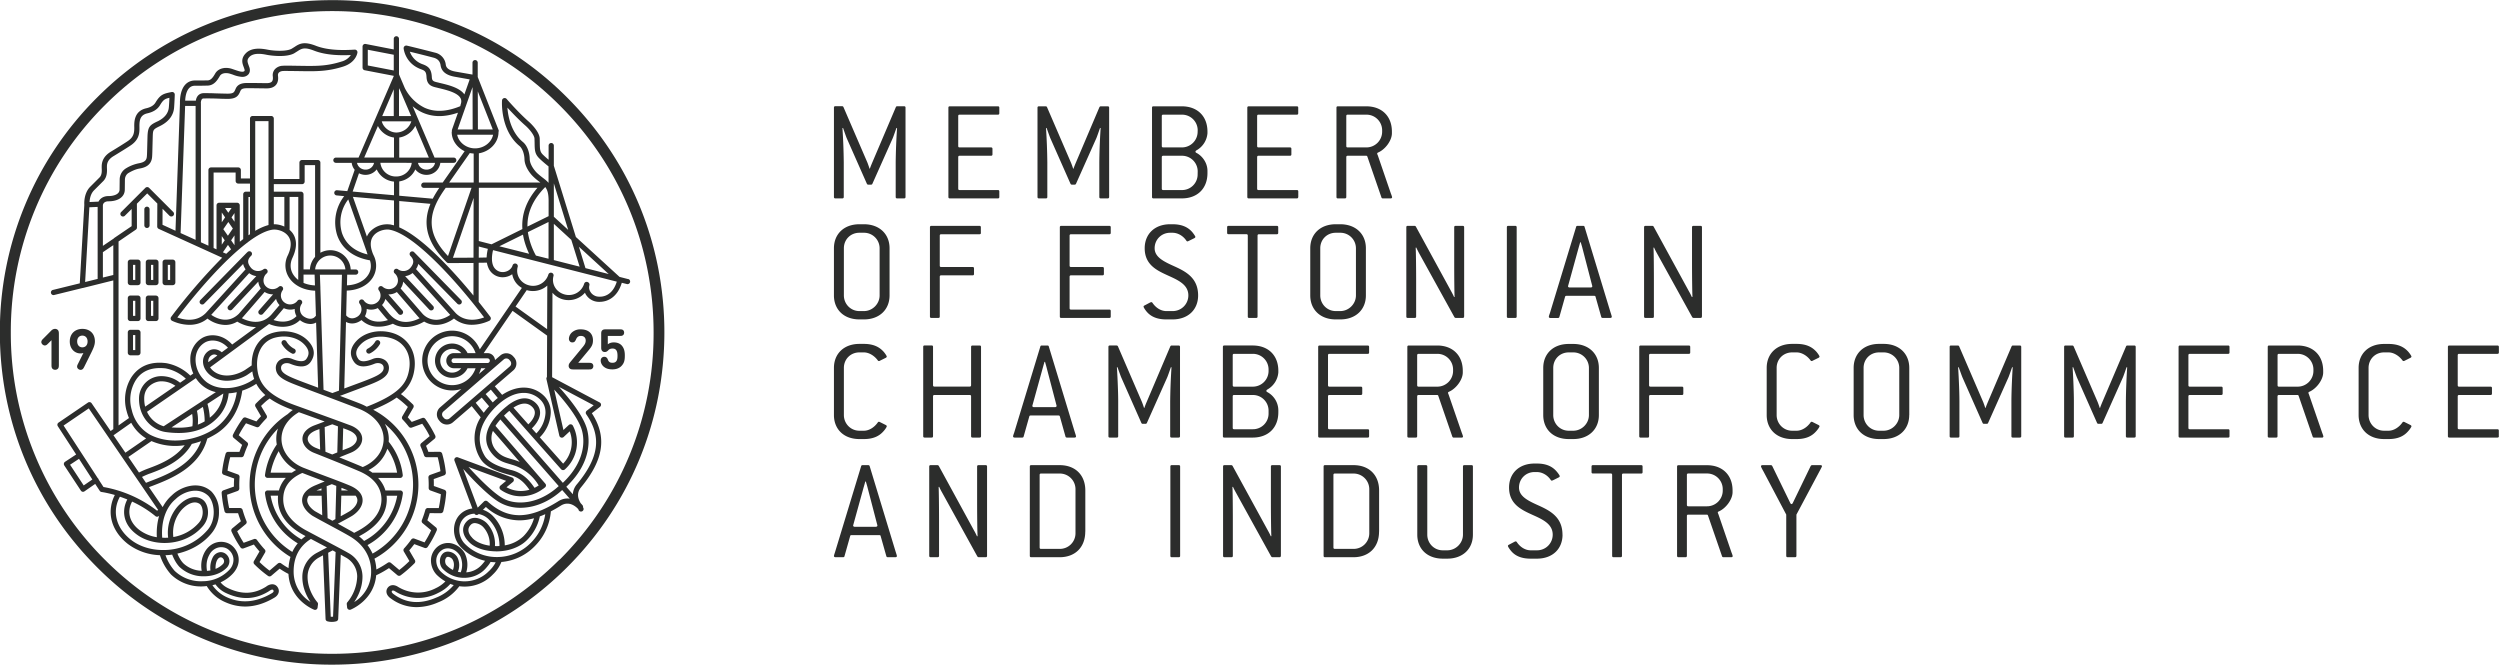 <svg xmlns="http://www.w3.org/2000/svg" height="148.77" width="559.56"><defs><clipPath id="a"><path d="M0 170.08h510.24V0H0z"></path></clipPath></defs><g clip-path="url(#a)" transform="matrix(1.333 0 0 -1.333 -49.7 187.77)" fill="#2c2d2c"><path d="M187.88 47.5c0 .1-.1.39-.22.76l-4.35 14.33c-.03.12-.13.17-.25.17h-.93c-.13 0-.22-.05-.25-.17l-4.4-14.48c-.07-.22-.17-.5-.17-.61s.1-.2.27-.2h1.26c.12 0 .22.05.24.17l.96 3.4c.03.12.12.14.25.14h4.62c.12 0 .22-.02.24-.15l.96-3.39c.03-.12.13-.17.25-.17h1.25c.17 0 .27.07.27.2m-3.27 5.13c0-.12-.1-.22-.27-.22h-3.54c-.17 0-.27.1-.27.22l1.77 6.42c.05.14.22.76.27.96h.1c.05-.2.25-.84.27-.96zm18.41-5.09v14.97c0 .17-.07.25-.24.25h-1.18c-.17 0-.25-.07-.25-.25v-5.97c0-1.94.03-5.11.08-5.7l-.1-.03c-.08.2-.37.77-.45.89l-5.97 10.94a.26.26 0 0 1-.22.12h-1.13c-.17 0-.25-.07-.25-.24V47.55c0-.17.08-.25.25-.25h1.15c.18 0 .25.08.25.25v5.85c0 1.94-.03 5.11-.07 5.7l.1.02c.07-.2.34-.71.44-.88l5.97-10.82a.3.3 0 0 1 .22-.12h1.16c.17 0 .24.07.24.25m16.5 4.05v6.9c0 2.61-1.7 4.26-4.3 4.26h-4.77c-.18 0-.25-.07-.25-.25V47.54c0-.17.07-.24.25-.24h4.76c2.6 0 4.3 1.67 4.3 4.3m-1.64-.27a2.62 2.62 0 0 0-2.66-2.63h-3.12c-.17 0-.24.07-.24.25V61.1c0 .18.07.25.24.25h3.12a2.63 2.63 0 0 0 2.66-2.6zm17.57-3.78v14.97c0 .17-.07.24-.24.24h-1.16c-.17 0-.24-.07-.24-.24V47.55c0-.17.07-.25.24-.25h1.16c.17 0 .24.07.24.25m16.92 0v14.97c0 .17-.08.24-.25.24h-1.18c-.17 0-.25-.07-.25-.24v-5.98c0-1.94.03-5.1.08-5.7l-.1-.02c-.07.2-.37.76-.44.88l-5.98 10.94a.26.26 0 0 1-.22.12h-1.13c-.17 0-.24-.07-.24-.24V47.55c0-.17.07-.25.24-.25h1.16c.17 0 .24.08.24.25v5.85c0 1.94-.02 5.11-.07 5.7l.1.02c.07-.2.34-.7.44-.88l5.97-10.82a.3.3 0 0 1 .22-.12h1.16c.17 0 .24.08.24.25m16.5 4.05v6.91c0 2.6-1.7 4.25-4.3 4.25h-4.77c-.18 0-.25-.07-.25-.24V47.55c0-.17.07-.25.25-.25h4.76c2.6 0 4.3 1.67 4.3 4.3m-1.64-.27a2.62 2.62 0 0 0-2.66-2.63h-3.12c-.17 0-.24.08-.24.25V61.1c0 .18.07.25.24.25h3.13a2.63 2.63 0 0 0 2.65-2.6zm17.4-.24v11.43c0 .17-.07.24-.24.24h-1.18c-.18 0-.25-.07-.25-.24V51.09c0-1.43-1.2-2.63-2.63-2.63h-.76c-1.48 0-2.6 1.2-2.6 2.63v11.43c0 .17-.08.24-.25.24h-1.18c-.17 0-.25-.07-.25-.24V51.09c0-2.39 1.67-4.03 4.28-4.03h.76c2.6 0 4.3 1.64 4.3 4.03m15.04 0c0 2.87-1.99 3.96-3.8 4.8-1.85.83-3.5 1.56-3.5 3.11 0 1.48 1.16 2.6 2.6 2.6h.4c.84 0 1.75-.46 2.34-1.34.05-.08.1-.1.17-.1s.22.07.32.12l.84.42c.1.05.17.12.17.22s-.27.49-.54.8c-.67.77-1.65 1.31-3.3 1.31h-.39c-2.6 0-4.28-1.64-4.28-4.03 0-2.82 2.12-3.76 4.01-4.62 1.75-.78 3.32-1.55 3.32-3.3a2.62 2.62 0 0 0-2.65-2.62h-1.06c-.84 0-1.72.49-2.31 1.37-.05.08-.12.13-.2.13s-.15-.05-.22-.08l-.93-.49c-.1-.05-.15-.12-.15-.2 0-.12.27-.53.5-.8.65-.8 1.66-1.33 3.3-1.33h1.07c2.63 0 4.3 1.64 4.3 4.03m13.44 10.52v.9c0 .18-.07.25-.24.25h-8.09c-.17 0-.24-.07-.24-.24v-.91c0-.17.07-.25.24-.25h2.98c.17 0 .24-.07.24-.24V47.55c0-.18.07-.25.25-.25h1.15c.17 0 .25.07.25.25V61.1c0 .18.07.25.24.25h2.98c.17 0 .24.07.24.25m15.13-14.11c0 .07-.1.37-.2.61l-2.2 6.42c-.05.12-.1.22-.1.3 0 .07.05.12.15.16 1.18.5 2.33 2 2.33 3.25v.27c0 2.6-1.7 4.25-4.3 4.25h-4.77c-.17 0-.25-.07-.25-.24V47.55c0-.17.08-.25.25-.25h1.15c.18 0 .25.08.25.25v6.66c0 .17.07.24.25.24h3.1c.09 0 .16-.05.19-.14l2.36-6.84c.02-.1.12-.17.22-.17h1.33c.17 0 .24.08.24.2m-1.67 11.01a2.64 2.64 0 0 0-2.65-2.66h-3.12c-.18 0-.25.08-.25.25v5.01c0 .18.07.25.25.25h3.12a2.63 2.63 0 0 0 2.65-2.6zm16.67 4.05c0 .13-.1.2-.27.2h-1.4c-.1 0-.18-.07-.23-.14l-3-6.2c-.05-.12-.14-.2-.22-.2s-.17.08-.22.2l-3.02 6.2c-.05.07-.12.14-.22.14h-1.4c-.17 0-.27-.07-.27-.2 0-.1.22-.51.44-.9l3.8-7.2v-6.91c0-.18.08-.25.26-.25h1.2c.17 0 .25.07.25.25v6.9l3.78 7.1c.32.6.5.92.5 1.01m-157.02 6.72c0 .1-.07.17-.17.22l-.94.47a.4.4 0 0 1-.22.07c-.07 0-.12-.02-.17-.1-.59-.86-1.5-1.4-2.33-1.4h-.76c-1.48 0-2.61 1.2-2.61 2.63v7.92c0 1.47 1.13 2.6 2.6 2.6h.77c.8 0 1.72-.51 2.33-1.35.05-.07.1-.1.18-.1a.4.4 0 0 1 .22.08l.93.46c.1.05.17.13.17.22 0 .1-.3.55-.54.82-.69.76-1.67 1.3-3.3 1.3h-.75c-2.61 0-4.28-1.65-4.28-4.03v-7.92c0-2.38 1.67-4.03 4.28-4.03h.76c1.62 0 2.6.54 3.27 1.3.3.32.56.74.56.84m15.83-1.65V82.6c0 .17-.07.25-.24.25h-1.18c-.18 0-.25-.08-.25-.25V76.2c0-.17-.07-.25-.25-.25h-5.9c-.17 0-.24.08-.24.25v6.41c0 .18-.08.25-.25.25h-1.15c-.17 0-.25-.07-.25-.25V67.63c0-.17.08-.24.25-.24h1.15c.18 0 .25.07.25.24v6.66c0 .18.08.25.25.25h5.9c.17 0 .24-.07.24-.24v-6.66c0-.18.08-.25.25-.25h1.18c.17 0 .24.07.24.24m15.95-.05c0 .1-.1.4-.22.77l-4.35 14.33c-.02.12-.12.17-.24.17h-.94c-.12 0-.22-.05-.24-.17l-4.4-14.48c-.08-.22-.18-.49-.18-.61s.1-.2.27-.2h1.26c.12 0 .22.05.24.17l.96 3.4c.03.11.13.14.25.14h4.62c.12 0 .22-.03.25-.15l.95-3.39c.03-.12.13-.17.25-.17h1.25c.18 0 .27.07.27.2m-3.26 5.13c0-.12-.1-.22-.27-.22h-3.54c-.18 0-.27.1-.27.22l1.77 6.42.27.96h.1c.04-.2.24-.84.26-.96zm20.72-5.09V82.6c0 .17-.08.25-.25.25h-1.15c-.1 0-.18-.05-.23-.15l-3.98-9.36a10.8 10.8 0 0 1-.37-.96h-.07c-.05.2-.27.81-.34.98L225 82.7c-.05.1-.13.15-.23.15h-1.13c-.17 0-.24-.07-.24-.25V67.63c0-.17.07-.24.24-.24h1.16c.17 0 .24.07.24.25v5.85c0 1.94-.17 5.1-.22 5.7l.1.02c.07-.2.54-1.52.64-1.74l3.37-7.62c.05-.1.12-.15.22-.15h.49c.1 0 .17.05.22.15l3.4 7.62c.1.2.56 1.55.63 1.74l.1-.02a103 103 0 0 1-.22-5.7v-5.85c0-.18.07-.25.24-.25h1.16c.17 0 .25.07.25.25m16.51 4v.37a3.5 3.5 0 0 1-1.86 3.02c-.1.05-.15.13-.15.2 0 .1.07.17.2.25a3.62 3.62 0 0 1 1.81 2.85v.27c0 2.6-1.7 4.25-4.3 4.25h-4.77c-.17 0-.24-.07-.24-.25V67.63c0-.17.07-.24.24-.24h4.77c2.6 0 4.3 1.65 4.3 4.25m-1.64 6.96a2.64 2.64 0 0 0-2.66-2.66h-3.12c-.17 0-.24.08-.24.25v5.01c0 .17.07.25.24.25h3.12a2.63 2.63 0 0 0 2.66-2.6zm0-7.18a2.62 2.62 0 0 0-2.66-2.63h-3.12c-.17 0-.24.07-.24.25v5.26c0 .17.07.24.24.24h3.12a2.63 2.63 0 0 0 2.66-2.6zm16.88-3.78v.9c0 .18-.07.25-.24.25h-6.42c-.17 0-.24.07-.24.25v5.26c0 .17.07.24.24.24h5.26c.17 0 .25.08.25.25v.9c0 .18-.08.25-.25.25h-5.26c-.17 0-.24.08-.24.25v5.01c0 .17.07.25.24.25h6.42c.17 0 .24.07.24.24v.91c0 .17-.07.25-.24.25h-8.07c-.17 0-.24-.08-.24-.25V67.63c0-.17.07-.24.24-.24h8.07c.17 0 .24.07.24.24m15.76-.05c0 .08-.1.37-.2.62l-2.21 6.41c-.05.13-.1.22-.1.3 0 .07.05.12.15.17 1.18.5 2.33 2 2.33 3.24v.27c0 2.61-1.7 4.26-4.3 4.26h-4.77c-.17 0-.24-.08-.24-.25V67.63c0-.17.07-.24.24-.24H275c.17 0 .24.07.24.24v6.66c0 .17.08.25.25.25h3.1c.1 0 .17-.05.2-.15l2.35-6.83c.03-.1.13-.18.22-.18h1.33c.17 0 .25.08.25.2m-1.67 11.01a2.64 2.64 0 0 0-2.66-2.65h-3.12c-.17 0-.25.07-.25.25v5.01c0 .17.08.25.25.25h3.12a2.63 2.63 0 0 0 2.66-2.6zm24.48-7.42v7.91c0 2.39-1.7 4.03-4.3 4.03h-.76c-2.6 0-4.28-1.64-4.28-4.03v-7.9c0-2.4 1.67-4.04 4.28-4.04h.76c2.6 0 4.3 1.65 4.3 4.03m-1.67 0c0-1.43-1.2-2.63-2.63-2.63h-.76c-1.48 0-2.6 1.2-2.6 2.63v7.91c0 1.48 1.12 2.61 2.6 2.61h.76a2.61 2.61 0 0 0 2.63-2.6zm17.01 10.52v.91c0 .17-.08.25-.25.25h-8.06c-.17 0-.25-.08-.25-.25V67.63c0-.17.08-.25.25-.25h1.16c.17 0 .24.08.24.25v6.66c0 .17.07.25.25.25h5.26c.17 0 .24.07.24.24v.91c0 .17-.07.25-.24.25h-5.26c-.17 0-.25.07-.25.25v5.01c0 .17.08.25.25.25h6.41c.18 0 .25.07.25.24m21.71-12.41c0 .1-.07.17-.17.22l-.94.47a.4.4 0 0 1-.22.07c-.07 0-.12-.02-.17-.1-.59-.86-1.5-1.4-2.33-1.4h-.77c-1.47 0-2.6 1.2-2.6 2.63v7.92c0 1.47 1.13 2.6 2.6 2.6h.77c.8 0 1.72-.51 2.33-1.35.05-.07.1-.1.17-.1a.4.4 0 0 1 .22.08l.94.46c.1.05.17.13.17.22 0 .1-.3.55-.54.82-.69.76-1.67 1.3-3.3 1.3h-.76c-2.6 0-4.27-1.65-4.27-4.03v-7.92c0-2.38 1.67-4.03 4.27-4.03h.76c1.63 0 2.61.54 3.27 1.3.3.32.57.74.57.84m15.07 1.9v7.9c0 2.4-1.7 4.04-4.3 4.04h-.77c-2.6 0-4.27-1.65-4.27-4.03v-7.92c0-2.38 1.67-4.03 4.27-4.03h.76c2.6 0 4.3 1.65 4.3 4.03m-1.67 0c0-1.42-1.2-2.63-2.63-2.63h-.76c-1.47 0-2.6 1.2-2.6 2.63v7.92c0 1.47 1.12 2.6 2.6 2.6h.76a2.61 2.61 0 0 0 2.63-2.6zm20.48-3.54V82.6c0 .17-.08.25-.25.25h-1.15c-.1 0-.17-.05-.22-.15l-3.99-9.36c-.07-.17-.32-.76-.37-.96h-.07c-.05.2-.27.81-.34.98l-4.03 9.34c-.05.1-.13.15-.22.15h-1.13c-.18 0-.25-.07-.25-.25V67.63c0-.17.07-.24.24-.24h1.16c.17 0 .24.07.24.24v5.85c0 1.95-.17 5.12-.22 5.7l.1.03c.07-.2.54-1.52.64-1.74l3.37-7.62c.05-.1.12-.15.22-.15h.5c.09 0 .16.05.21.15l3.4 7.62c.1.2.56 1.55.63 1.74l.1-.02c-.05-.6-.22-3.76-.22-5.7v-5.86c0-.17.07-.24.24-.24h1.16c.17 0 .25.07.25.24m19.22 0V82.6c0 .17-.08.25-.25.25h-1.15c-.1 0-.18-.05-.22-.15l-3.99-9.36c-.07-.17-.32-.76-.37-.96h-.07c-.05.2-.27.81-.34.98l-4.03 9.34c-.05.1-.13.15-.23.15h-1.13c-.17 0-.24-.07-.24-.25V67.63c0-.17.07-.24.24-.24h1.16c.17 0 .24.07.24.25v5.85c0 1.94-.17 5.1-.22 5.7l.1.02c.08-.2.54-1.52.64-1.74l3.37-7.62c.05-.1.12-.15.22-.15h.5c.1 0 .16.05.21.15l3.4 7.62c.1.2.56 1.55.63 1.74l.1-.02a103 103 0 0 1-.22-5.7v-5.85c0-.18.07-.25.25-.25h1.15c.17 0 .25.07.25.25m15.75 0v.9c0 .18-.07.25-.24.25h-6.42c-.17 0-.24.07-.24.25v5.26c0 .17.07.24.24.24h5.26c.17 0 .25.08.25.25v.9c0 .18-.08.25-.25.25h-5.26c-.17 0-.24.08-.24.25v5.01c0 .17.07.25.24.25h6.42c.17 0 .24.07.24.24v.91c0 .17-.07.25-.24.25h-8.07c-.17 0-.24-.08-.24-.25V67.63c0-.17.07-.24.24-.24h8.07c.17 0 .24.07.24.24m15.76-.05c0 .08-.1.37-.2.62l-2.21 6.41c-.05.13-.1.22-.1.3 0 .07.05.12.15.17 1.18.5 2.33 2 2.33 3.24v.27c0 2.61-1.7 4.26-4.3 4.26h-4.77c-.17 0-.24-.08-.24-.25V67.63c0-.17.07-.24.24-.24h1.16c.17 0 .24.07.24.24v6.66c0 .17.08.25.25.25h3.1c.1 0 .17-.05.2-.15l2.35-6.83c.03-.1.13-.18.22-.18h1.33c.17 0 .25.08.25.2m-1.67 11.01a2.64 2.64 0 0 0-2.66-2.65h-3.12c-.17 0-.24.07-.24.25v5.01c0 .17.07.25.24.25h3.12a2.63 2.63 0 0 0 2.66-2.6zm16.46-9.31c0 .1-.08.17-.17.22l-.94.47a.4.4 0 0 1-.22.07c-.07 0-.12-.03-.17-.1-.6-.86-1.5-1.4-2.34-1.4h-.76c-1.47 0-2.6 1.2-2.6 2.63v7.91c0 1.48 1.13 2.61 2.6 2.61h.76c.81 0 1.72-.52 2.34-1.35.05-.07.1-.1.17-.1a.4.4 0 0 1 .22.07l.94.47c.1.05.17.12.17.22s-.3.54-.54.81c-.69.77-1.67 1.3-3.3 1.3h-.76c-2.6 0-4.27-1.64-4.27-4.02v-7.92c0-2.38 1.67-4.03 4.27-4.03h.76c1.63 0 2.61.54 3.27 1.3.3.32.57.74.57.84m14.67-1.65v.91c0 .17-.07.25-.24.25h-6.42c-.17 0-.24.07-.24.24v5.26c0 .17.07.25.24.25h5.26c.17 0 .25.07.25.24v.91c0 .17-.07.25-.25.25h-5.26c-.17 0-.24.07-.24.25v5.01c0 .17.07.25.24.25h6.42c.17 0 .25.07.25.24v.91c0 .17-.08.25-.25.25h-8.06c-.17 0-.25-.08-.25-.25V67.63c0-.17.08-.24.25-.24h8.06c.17 0 .25.07.25.24M186.65 91.26v7.92c0 2.38-1.7 4.03-4.3 4.03h-.76c-2.6 0-4.28-1.65-4.28-4.03v-7.92c0-2.38 1.67-4.03 4.28-4.03h.76c2.6 0 4.3 1.65 4.3 4.03m-1.67 0c0-1.43-1.2-2.63-2.63-2.63h-.76c-1.48 0-2.61 1.2-2.61 2.63v7.92c0 1.47 1.13 2.6 2.6 2.6h.77a2.61 2.61 0 0 0 2.63-2.6zm17 10.52v.91c0 .17-.07.25-.24.25h-8.06c-.17 0-.25-.08-.25-.25V87.72c0-.17.08-.24.25-.24h1.15c.18 0 .25.07.25.24v6.66c0 .18.07.25.25.25h5.26c.17 0 .24.07.24.24v.91c0 .18-.07.25-.24.25h-5.26c-.18 0-.25.07-.25.24v5.02c0 .17.08.24.25.24h6.41c.18 0 .25.08.25.25m21.8-14.06v.91c0 .17-.07.25-.24.25h-6.42c-.17 0-.25.07-.25.24v5.26c0 .18.08.25.25.25h5.26c.17 0 .25.07.25.24v.91c0 .18-.08.25-.25.25h-5.26c-.17 0-.25.07-.25.24v5.02c0 .17.08.24.25.24h6.42c.17 0 .24.08.24.25v.91c0 .17-.07.25-.25.25h-8.06c-.17 0-.24-.08-.24-.25V87.72c0-.17.07-.24.24-.24h8.07c.17 0 .24.07.24.24m14.67 3.54c0 2.88-1.99 3.96-3.8 4.8-1.85.83-3.5 1.57-3.5 3.12 0 1.47 1.16 2.6 2.6 2.6h.4c.84 0 1.75-.46 2.34-1.35.05-.07.1-.1.17-.1s.22.08.32.13l.83.41c.1.05.18.13.18.22s-.27.5-.54.82c-.67.76-1.65 1.3-3.3 1.3h-.4c-2.6 0-4.27-1.65-4.27-4.03 0-2.83 2.12-3.76 4-4.62 1.75-.79 3.33-1.55 3.33-3.3a2.62 2.62 0 0 0-2.66-2.63h-1.05c-.84 0-1.72.5-2.31 1.38-.05.07-.13.12-.2.12-.08 0-.15-.05-.22-.07l-.94-.5c-.1-.04-.14-.11-.14-.19 0-.12.27-.54.49-.8.66-.8 1.67-1.34 3.32-1.34h1.05c2.63 0 4.3 1.65 4.3 4.03m13.45 10.52v.91c0 .18-.08.25-.25.25h-8.08c-.18 0-.25-.07-.25-.25v-.9c0-.18.07-.25.25-.25h2.97c.17 0 .25-.07.25-.25V87.72c0-.17.07-.24.24-.24h1.16c.17 0 .24.07.24.24v13.57c0 .17.08.24.25.24h2.97c.18 0 .25.08.25.25m14.72-10.52v7.92c0 2.38-1.7 4.03-4.3 4.03h-.76c-2.6 0-4.28-1.65-4.28-4.03v-7.92c0-2.38 1.68-4.03 4.28-4.03h.76c2.6 0 4.3 1.65 4.3 4.03m-1.67 0c0-1.43-1.2-2.63-2.63-2.63h-.76c-1.47 0-2.6 1.2-2.6 2.63v7.92c0 1.47 1.13 2.6 2.6 2.6h.76a2.61 2.61 0 0 0 2.63-2.6zm18.17-3.54v14.97c0 .17-.08.25-.25.25h-1.18c-.17 0-.24-.08-.24-.25v-5.97c0-1.94.02-5.11.07-5.7l-.1-.03c-.07.2-.37.77-.44.89l-5.97 10.94a.26.26 0 0 1-.23.12h-1.13c-.17 0-.24-.07-.24-.25V87.72c0-.17.07-.24.25-.24h1.15c.17 0 .25.07.25.24v5.85c0 1.94-.03 5.12-.08 5.7l.1.03c.08-.2.35-.71.44-.89l5.97-10.81a.3.3 0 0 1 .22-.12h1.16c.17 0 .24.07.24.24m8.83 0v14.97c0 .17-.08.25-.25.25h-1.15c-.18 0-.25-.08-.25-.25V87.72c0-.17.07-.24.25-.24h1.15c.17 0 .25.07.25.24m15.97-.05c0 .1-.1.4-.22.77l-4.35 14.33c-.02.12-.12.17-.24.17h-.94c-.12 0-.22-.05-.24-.18l-4.4-14.47c-.08-.22-.18-.5-.18-.62s.1-.2.27-.2h1.26c.12 0 .22.06.24.18l.96 3.4c.03.11.13.14.25.14h4.62c.12 0 .22-.03.24-.15l.96-3.4c.03-.11.13-.16.25-.16h1.25c.17 0 .27.07.27.2m-3.27 5.13c0-.12-.1-.22-.27-.22h-3.54c-.17 0-.27.1-.27.22l1.77 6.42.27.95h.1c.05-.2.25-.83.27-.95zm18.41-5.09v14.97c0 .17-.07.25-.24.25h-1.18c-.17 0-.25-.08-.25-.25v-5.97c0-1.94.03-5.11.08-5.7l-.11-.03c-.08.2-.37.77-.45.89l-5.97 10.94a.26.26 0 0 1-.22.12h-1.13c-.17 0-.25-.07-.25-.25V87.72c0-.17.08-.24.25-.24h1.15c.18 0 .25.07.25.24v5.85c0 1.94-.02 5.12-.07 5.7l.1.03c.07-.2.34-.71.44-.89l5.97-10.81a.3.3 0 0 1 .22-.12h1.16c.17 0 .24.07.24.24m-133.72 20.09v14.97c0 .17-.07.24-.25.24h-1.15c-.1 0-.17-.04-.22-.14l-3.99-9.37c-.07-.17-.32-.76-.37-.96h-.07c-.05.2-.27.81-.34.99l-4.03 9.34c-.05.1-.13.15-.22.15h-1.14c-.17 0-.24-.08-.24-.25V107.8c0-.17.07-.25.24-.25h1.16c.17 0 .25.08.25.25v5.85a105 105 0 0 1-.22 5.7l.1.03c.07-.2.53-1.53.63-1.75l3.37-7.62c.05-.1.12-.15.22-.15h.5c.1 0 .17.05.21.15l3.4 7.62c.1.2.56 1.55.64 1.75l.1-.03a103 103 0 0 1-.23-5.7v-5.85c0-.17.08-.25.25-.25h1.15c.17 0 .25.08.25.25m15.75 0v.9c0 .18-.07.25-.24.25h-6.42c-.17 0-.24.08-.24.25v5.26c0 .17.07.25.24.25h5.26c.17 0 .25.07.25.24v.91c0 .17-.08.25-.25.25h-5.26c-.17 0-.24.07-.24.24v5.02c0 .17.07.24.24.24h6.42c.17 0 .24.08.24.25v.91c0 .17-.07.24-.24.24h-8.07c-.17 0-.24-.07-.24-.24V107.8c0-.17.07-.25.24-.25h8.07c.17 0 .24.08.24.25m18.44 0v14.97c0 .17-.08.24-.25.24h-1.15c-.1 0-.18-.05-.23-.14l-3.98-9.37c-.07-.17-.32-.76-.37-.96h-.07c-.05.2-.27.81-.35.99l-4.03 9.34c-.05.1-.12.14-.22.14h-1.13c-.17 0-.25-.07-.25-.24V107.8c0-.17.08-.25.25-.25h1.16c.17 0 .24.08.24.25v5.85a105 105 0 0 1-.22 5.7l.1.03c.07-.2.54-1.53.64-1.75l3.37-7.62c.05-.1.12-.15.22-.15h.5c.09 0 .16.05.21.15l3.4 7.62c.1.2.56 1.55.63 1.75l.1-.03a103 103 0 0 1-.22-5.7v-5.85c0-.17.07-.25.25-.25h1.15c.17 0 .25.08.25.25m16.51 4v.37c0 1.43-.96 2.58-1.87 3.03-.1.05-.14.12-.14.2 0 .1.07.17.2.24a3.62 3.62 0 0 1 1.81 2.85v.27c0 2.6-1.7 4.25-4.3 4.25h-4.77c-.17 0-.24-.07-.24-.24V107.8c0-.17.07-.25.24-.25h4.77c2.6 0 4.3 1.65 4.3 4.25m-1.65 6.96a2.64 2.64 0 0 0-2.65-2.65h-3.12c-.17 0-.25.07-.25.24v5.02c0 .17.08.24.25.24h3.12a2.63 2.63 0 0 0 2.66-2.6zm0-7.18a2.62 2.62 0 0 0-2.65-2.63h-3.12c-.17 0-.25.08-.25.25v5.26c0 .17.08.25.25.25h3.12a2.63 2.63 0 0 0 2.66-2.61zm16.9-3.78v.9c0 .18-.08.25-.25.25h-6.42c-.17 0-.24.08-.24.25v5.26c0 .17.07.25.24.25h5.26c.17 0 .25.07.25.24v.91c0 .17-.08.25-.25.25h-5.26c-.17 0-.24.07-.24.24v5.02c0 .17.07.24.24.24h6.42c.17 0 .24.08.24.25v.9c0 .18-.07.25-.24.25h-8.06c-.17 0-.25-.07-.25-.24V107.8c0-.17.08-.25.25-.25h8.06c.17 0 .24.08.24.25m15.76-.05c0 .07-.1.37-.2.61l-2.2 6.42c-.06.12-.1.22-.1.3 0 .07.04.12.14.17 1.18.49 2.33 1.99 2.33 3.24v.27c0 2.6-1.7 4.25-4.3 4.25h-4.77c-.17 0-.24-.07-.24-.24V107.8c0-.17.07-.25.24-.25h1.16c.17 0 .25.08.25.25v6.66c0 .17.07.25.24.25h3.1c.1 0 .17-.05.2-.15l2.36-6.84c.02-.1.12-.17.22-.17h1.32c.18 0 .25.08.25.2m-1.67 11.01a2.64 2.64 0 0 0-2.66-2.65h-3.12c-.17 0-.24.07-.24.24v5.02c0 .17.07.24.24.24h3.12a2.63 2.63 0 0 0 2.66-2.6zM132.5 124.5a55.42 55.42 0 0 1-39.45 16.34c-14.9 0-28.91-5.8-39.45-16.34a55.42 55.42 0 0 1-16.34-39.45c0-14.9 5.8-28.91 16.34-39.45a55.43 55.43 0 0 1 39.45-16.34c14.9 0 28.91 5.8 39.45 16.34s16.34 24.55 16.34 39.45c0 14.9-5.8 28.91-16.34 39.45m-1.28-77.61c-10.2-10.2-23.75-15.81-38.17-15.81S65.1 36.68 54.9 46.87a53.63 53.63 0 0 0-15.8 38.17 53.63 53.63 0 0 0 15.8 38.17C65.1 133.4 78.64 139 93.06 139s27.97-5.6 38.17-15.8 15.8-23.75 15.8-38.17a53.62 53.62 0 0 0-15.8-38.17"></path><path d="M59.18 92.98h1.26c.25 0 .44.2.44.44v3.41c0 .25-.2.44-.44.44h-1.26a.44.44 0 0 1-.44-.44v-3.4c0-.25.2-.45.44-.45m.44 3.41H60v-2.53h-.38zm2.14.44v-3.4c0-.25.2-.45.44-.45h1.26c.25 0 .44.2.44.44v3.41c0 .24-.2.44-.44.44H62.2a.44.44 0 0 1-.44-.44m.88-.44h.38v-2.53h-.38zm-3.46-9.44h1.26c.25 0 .44.2.44.44v3.4c0 .25-.2.45-.44.45h-1.26a.44.44 0 0 1-.44-.44v-3.41c0-.25.2-.44.44-.44m.44 3.4H60v-2.52h-.38zm-.44-9.15h1.26c.25 0 .44.2.44.44v3.41c0 .24-.2.44-.44.44h-1.26a.44.44 0 0 1-.44-.44v-3.41c0-.24.2-.44.44-.44m.44 3.4H60v-2.52h-.38zm3.84 6.64H62.2a.44.44 0 0 1-.44-.44v-3.41c0-.25.2-.44.44-.44h1.26c.25 0 .44.2.44.44v3.4c0 .25-.2.44-.44.44m-.44-3.4h-.38v2.52h.38zm2 5.15h1.27c.24 0 .44.2.44.44v3.41c0 .25-.2.44-.44.44h-1.27a.44.44 0 0 1-.44-.44v-3.4c0-.25.2-.45.44-.45m.44 3.41h.39v-2.53h-.39zm-3.5 6.19c.25 0 .44.2.44.44v2.7a.44.44 0 1 1-.88 0v-2.7c0-.24.2-.44.44-.44"></path><path d="M142.79 93.99l-1.48.38-7.33 6.7-3.7 11.96v3.38a.44.44 0 0 1-.88 0v-2.37a17 17 0 0 0-.88.78c-.57.54-.58.86-.6 2.06l-.01.71c-.04 1.21-1.63 2.66-1.81 2.82-1.85 1.63-3.73 3.82-3.75 3.84a.44.44 0 0 1-.77-.25c-.02-.2-.3-4.98 2.93-7.65.48-.4.81-1.28.84-2.22.03-1.24.95-2.43 1.49-2.94.38-.37.73-.64 1.05-.88l.13-.1h-10.33v4.91c1.85.3 3.3 1.8 3.3 3.55v.05c.05.1.05.23 0 .34l-3.49 8.87v2.4c0 .25-.2.45-.44.45a.44.44 0 0 1-.44-.44v-2l-2.85.5c-1.51.27-1.6.92-1.64 1.2a2.32 2.32 0 0 1-1.83 1.99c-2.42.63-4.67 1.17-4.7 1.17a.44.44 0 0 1-.54-.47c.01-.1.27-2.54 2.93-3.5.63-.23.87-.4.91-1.3.07-1.4.92-1.6 1.82-1.8l.06-.02c1.4-.33 3.32-.78 3.83-1.73.17-.31.17-.68.01-1.11a.44.44 0 0 1-.02-.14l-.04-.1c-2.27-.94-4.28-1.03-5.98-.26a7.4 7.4 0 0 0-3.33 3.32l-.97 2.28v5.97a.44.44 0 0 1-.88 0v-1.78l-4.72.92a.44.44 0 0 1-.52-.44v-3.54c0-.2.15-.4.35-.43l4.89-.94v-.05l-5.91-13.68h-3.8a.44.44 0 1 1 0-.88h2.65c.05-.44.23-.84.5-1.17l-1.24-3.58-1.71.15a.44.44 0 0 1-.48-.4.44.44 0 0 1 .4-.47l1.27-.12a7.16 7.16 0 0 1-1.18-6.56c.78-2.25 2.73-3.75 5.5-4.22.28-.86.18-1.72-.3-2.45-.67-1.05-1.99-1.68-3.56-1.75l.04 1.79H97a.44.44 0 0 1 0 .88h-.83a3.43 3.43 0 0 1-5.09 2.8v15.14c0 .25-.2.44-.44.44H88a.44.44 0 0 1-.44-.44v-2.75h-4.3v10.14c0 .24-.2.44-.44.44H79.7a.44.44 0 0 1-.44-.44V110.9h-1.53v1.41c0 .25-.2.44-.44.44h-4.58a.44.44 0 0 1-.43-.44v-12.7l-1.26.57v23.34l-.01.04c0 .14.03.5.2.67.05.05.12.1.28.1a45.18 45.18 0 0 0 2.92-.05l.88-.02c1.62-.05 1.99.48 2.3 1.18.02.07.06.14.1.22.18.37.68.4 1.31.39h.73l2.27-.03c.71-.01 1.24.17 1.59.55.5.55.4 1.32.37 1.58-.02.2.02.36.12.49.15.17.4.28.72.3.32.02 1.08 0 2.24-.01l1.3-.02c2.3-.03 4.11 0 6.53.76 2.2.68 2.42 2.3 2.43 2.36a.44.44 0 0 1-.46.5c-1.38-.08-4.26-.24-6.53.65-2.05.8-2.79.31-3.57-.2l-.5-.31c-.87-.47-2.9-.37-4-.15-1.12.22-2.73.4-3.7-.62-.86-.89-.56-1.71-.33-2.31l.12-.35c.03-.1.05-.22 0-.3-.06-.07-.2-.12-.36-.12-.34 0-.71.13-1.33.34l-.38.13c-1.19.4-2.35.08-2.84-.77-.48-.85-.81-1.14-1.3-1.16h-.1l-1.98-.01c-.66 0-1.21-.23-1.64-.69-.97-1.04-.9-2.92-.9-3.15l-.75-21.39-2.18 1 .01 2.69 1.16-1.17c.18-.17.45-.17.63 0s.17.46 0 .63l-4.05 4.05a.45.45 0 0 1-.63 0l-4.09-4.09a.44.44 0 0 1 .62-.62l1.17 1.16v-2.88l-2.9-1.97a.48.48 0 0 1-.1-.1l-1.83-1.24v6.81l.01.07c0 .02.08.6.94.6 1.66 0 2.73.77 2.73 1.97l.01.82.01.84c0 .38.17.88.64 1.15.44.25 1.1.6 1.81.72.87.15 2.03.51 2.12 2.02.03.39.04.98.06 1.8l.04 1.47c.04 1.22.04 1.27 1.16 1.82l.06.03c1.83.9 2.3 2.18 2.37 3.11.08 1.1.11 2.14.11 2.15 0 .14-.05.27-.15.35a.44.44 0 0 1-.37.1c-1.4-.27-1.92-.43-2.72-1.77-.28-.47-.8-.79-1.56-.96-2.05-.47-2.02-2.32-2-3.21v-.11c0-.88-.16-1.54-1.04-2.15-.43-.3-1.82-1.17-2.85-1.79-1.06-.63-1.58-1.46-1.58-2.52v-.25c.03-.5.05-1.17-.36-1.58l-1.56-1.56c-1.08-1.08-1.02-2.77-1-3.04l-.76-13.18-4.47-1.1a.44.44 0 1 1 .21-.85l4.75 1.17h.05l5.09 1.27V68.81l-.45-.32-3.19 4.66a.44.44 0 0 1-.61.12l-4.95-3.37a.44.44 0 0 1-.12-.6l3.08-4.75-1.87-1.23a.44.44 0 0 1-.12-.61l2.78-4.22c.06-.1.16-.17.28-.2a.43.43 0 0 1 .33.07l1.8 1.25.76-1.16a.44.44 0 0 1 .31-.2c.02 0 .9-.12 2.23-.5a6.23 6.23 0 0 1-.64-1.96c-.35-2.3.68-4.58 2.82-6.26a9.46 9.46 0 0 1 5.39-1.89A9.14 9.14 0 0 1 66 44.4a7.25 7.25 0 0 1 6-1.94 6.73 6.73 0 0 1 3.19-2.74 8.13 8.13 0 0 1 3.25-.7c1.63 0 3.3.51 4.97 1.52.29.17.61.5.68.93.04.23.01.58-.3.94-.5.56-1.3.37-1.82-.05-2.04-1.28-4.08-1.36-6.4-.25-.5.24-.92.56-1.25.97.81.37 1.53.88 2.1 1.51.9 1 1 1.97.93 2.6-.1.88-.6 1.7-1.3 2.2-.65.45-1.5.6-2.3.42-.88-.2-1.62-.8-2.1-1.66a4.8 4.8 0 0 1-.5-3.13 4.74 4.74 0 0 0-3.04 1.22c-.39.38-.75.97-1.04 1.67 2.25.5 4.28 1.66 5.68 3.34a5.45 5.45 0 0 1 1.3 3.77 4.67 4.67 0 0 1-1.24 3.29c-2.14 1.97-5.23.8-6.65-.6a6.68 6.68 0 0 1-1.56-2l-2.3 3.35.17.07.43.16c2.96 1.14 7.9 3.05 9.19 7.93.65.3 1.22.62 1.68.92 2.28 1.52 3.76 4.05 4.19 7.13.92.3 1.74.72 2.36 1.15.36-.69.87-1.31 1.52-1.89-.5-.37-.8-.66-1.24-1.08l-.34-.34a.44.44 0 0 1-.08-.54l.93-1.6c-.26-.28-.52-.57-.77-.87l-1.77.65c-.19.07-.4 0-.51-.15a18.81 18.81 0 0 1-1.65-2.72.44.44 0 0 1 .11-.54l1.42-1.18c-.16-.38-.32-.78-.45-1.17h-1.9a.44.44 0 0 1-.42-.31 19 19 0 0 1-.6-3.08c-.02-.2.1-.4.29-.46l1.74-.62c-.02-.35-.04-.7-.04-1.03v-.33l-1.77-.63a.44.44 0 0 1-.29-.45c.08-1.03.24-2.05.48-3.05.05-.2.22-.34.43-.34h1.85c.14-.45.3-.9.47-1.35l-1.45-1.2a.45.45 0 0 1-.12-.53c.42-.92.93-1.81 1.5-2.66a.44.44 0 0 1 .51-.17l1.74.65c.3-.4.62-.79.95-1.16l-.94-1.62a.44.44 0 0 1 .07-.53c.7-.71 1.48-1.37 2.3-1.96a.44.44 0 0 1 .54.02l1.41 1.2c.34-.24.91-.6 1.48-.88.24-4.42 4.26-6 4.3-6.01a.43.43 0 0 1 .39.03c.11.07.19.2.2.33l.07.55a.44.44 0 0 1-.11.34c-.02.02-1.68 1.9-1.64 4.34a3.67 3.67 0 0 0 1.95 3.19l.64.35.43-10.68c0-.2.13-.35.3-.4a2.81 2.81 0 0 1 1.5 0c.19.06.31.22.32.4l.43 10.79.8-.45a3.67 3.67 0 0 0 1.96-3.19 7.07 7.07 0 0 0-1.64-4.34.44.44 0 0 1-.11-.34l.06-.55a.44.44 0 0 1 .6-.36c.03.02 3.91 1.54 4.28 5.77.86.39 1.67.89 2.15 1.2l1.41-1.19a.44.44 0 0 1 .55-.02c.82.61 1.6 1.3 2.33 2.03.13.15.16.36.06.53l-.95 1.63c.3.34.58.7.85 1.05l1.73-.64c.19-.07.4 0 .52.17.58.87 1.09 1.8 1.51 2.75.08.18.03.4-.12.52l-1.45 1.2c.15.4.28.8.4 1.2l1.85-.01c.2 0 .38.14.43.34.25 1.03.41 2.08.49 3.14 0 .2-.11.38-.3.45l-1.78.64v.23c0 .3 0 .62-.02.93l1.75.63c.19.07.3.26.29.46a18.98 18.98 0 0 1-.62 3.17.44.44 0 0 1-.42.32l-1.9-.01c-.12.34-.25.68-.39 1.01l1.43 1.19c.16.13.2.35.12.53-.48.98-1.04 1.92-1.67 2.8a.44.44 0 0 1-.51.16l-1.77-.66-.67.78.94 1.61c.1.18.07.4-.07.54-.74.72-1.35 1.25-2.02 1.74a6.32 6.32 0 0 1 2.23 3.91c.54 3.09-1.01 5.67-3.87 6.42-2.18.57-4.45.03-5.79-1.37-1.11-1.17-1.26-2.36-.46-3.53.63-.91 1.79-1.02 3.45-.34.44.18.94.15 1.25-.08.22-.17.32-.4.29-.72-.1-.85-1.31-1.36-3.65-2.25l-2.16-.8-.8-.3.29 11.18c.31-.17.66-.26 1.02-.26.48 0 .97.15 1.44.47l.14.1a4.06 4.06 0 0 1 2.9-1.11c.94 0 1.8.25 2.37.5a4.17 4.17 0 0 1 2.13-.56c1.58 0 2.9.78 3.12.92.67-.4 1.36-.56 2.01-.56 1.22 0 2.33.55 3 1.07a4.61 4.61 0 0 1 3.02-1.05c1.6 0 2.91.67 2.93.68.12.06.2.17.23.3.03.12 0 .25-.08.36-.37.49-1.05 1.38-1.95 2.5v6.57l1.38.02c.07-.43.2-.81.39-1.15a2.58 2.58 0 0 1 2.27-1.3c.58 0 1.14.19 1.59.51a3.31 3.31 0 0 1 1.62-2.3l-7.06-10.32a5.02 5.02 0 1 1-3.1-6.65l-3.58-3.1a1.55 1.55 0 0 1-.16-2.17l.14-.17a1.55 1.55 0 0 1 2.18-.16l3.16 2.72 1.51-1.88a6.48 6.48 0 0 1-.07-6.92c.9-1.52 3.04-2.25 5-2.77 1.48-.39 2.34-1.18 3.25-2.47a4.98 4.98 0 0 0-3.85.42l1.08.89c.12.1.18.26.15.41a.44.44 0 0 1-.28.34l-9.11 3.38a.44.44 0 0 1-.57-.57l3-8.02a3.46 3.46 0 0 1-2.07-.99c-1.43-1.43-1.34-4.03.2-5.57a8.32 8.32 0 0 1 4-2.22 7.24 7.24 0 0 0-.58-.7 3.83 3.83 0 0 0-2.58-1.24 4.34 4.34 0 0 1-.26 3.22 3.47 3.47 0 0 1-2.22 1.65 2.8 2.8 0 0 1-2.16-.43 3.03 3.03 0 0 1-1.26-2.05 3.5 3.5 0 0 1 .9-2.76 7.1 7.1 0 0 1 1.5-1.15 5.48 5.48 0 0 0-1.6-1.13 6.4 6.4 0 0 0-6.44.27c-.66.38-1.31.28-1.67-.24a1.04 1.04 0 0 1-.17-.8c.1-.53.59-.88.7-.95a7.2 7.2 0 0 1 4.36-1.47 9.1 9.1 0 0 1 3.6.8 8.03 8.03 0 0 1 3.56 2.71 6.53 6.53 0 0 1 5.63 1.97 5.8 5.8 0 0 1 1.43 2.1 8.81 8.81 0 0 1 5.52 2.57 9.37 9.37 0 0 1 2.79 5.93c.54.28 1.1.6 1.67.96 1.6 1 2.89-.54 2.95-.61a.44.44 0 1 1 .78.33c.02.12-.01.26-.1.37l-.29.32c-.35.54-.82 1.6.04 2.65 3.84 4.64 4.41 8.5 1.83 12.46l1.37 1.07a.44.44 0 0 1-.06.74l-7.98 4.24.06 14.18a3.52 3.52 0 0 1 2.73-1.24c1.06 0 2.06.47 2.72 1.24l.12-.24a2.59 2.59 0 0 1 2.35-1.29c1.23 0 2.95.66 3.72 3.2l.88-.22a.44.44 0 0 1 .22.85m-3.3.84l-3.9.99-1.1 3.59zm-12.22 3.1l-.02.04a11.6 11.6 0 0 0-1.33 3.9l3.47 1.7v-6.17zm-1.13.3l-5.01 1.26 3.97 1.96c.17-1.05.52-2.13 1.04-3.24m2.7 11.23c.35-.47.55-1.09.56-2.26v-2.63l-3.55-1.75c-.05 2.37.94 4.57 2.99 6.64m1.44-6.18l2.93-2.69 1.4-4.5-4.33 1.1zm2.41-1.02l-2.41 2.21v5.6zm-5.25 9.57c-.4.4-1.19 1.38-1.21 2.33-.03 1.22-.46 2.3-1.16 2.87-1.97 1.64-2.47 4.26-2.59 5.76.74-.8 1.88-2.01 3.04-3.03.73-.65 1.5-1.64 1.51-2.18l.02-.7c.02-1.26.02-1.89.87-2.69.58-.56 1.2-1.05 1.47-1.27v-2.76c-.27.32-.6.58-.96.85-.31.24-.64.5-.99.82m.09-2.5c-1.85-2.14-2.7-4.46-2.53-6.93l-5.18-2.56-2.14.55.01 8.94zm-15.4 0h4.33l-3.95-11.46c-4.05 4.22-3.13 7.66-.38 11.46m4.69 5.75v-4.87h-4.12l3.47 4.96c.21-.05.43-.07.65-.09m-.01-7.45l-.02-10.03a456 456 0 0 0-3.45-.02zm.24 8.32c-1.48 0-2.75 1.01-3 2.29h6.03c-.25-1.28-1.53-2.29-3.03-2.29m-.42 10.29l.02-7.12h-2.53zm3.4-7.12h-2.5l-.02 6.4zm-9.05 7.85l-.06.02c-.89.2-1.1.26-1.13.98-.07 1.32-.6 1.76-1.5 2.09a3.5 3.5 0 0 0-2.19 2.12c.86-.2 2.38-.58 3.98-1 .69-.18 1.08-.6 1.18-1.26.15-1.05.92-1.68 2.36-1.94l2.53-.45-.89-2.52c-.8 1.14-2.72 1.6-4.28 1.96m-2.77-5c.89-.4 1.84-.6 2.85-.6.98 0 2.03.2 3.12.57l-1-2.85a.44.44 0 0 1-.01-.25.47.47 0 0 1-.04-.16c0-1.38.9-2.6 2.17-3.21l-3.68-5.26h-3.17c-.24 0-.44-.2-.44-.45s.2-.44.44-.44h2.6c-.4-.58-.78-1.2-1.1-1.82l-5.63.5v2.4c1.22.18 2.24.96 2.7 2.02.43-.56 1.11-.92 1.88-.92 1.21 0 2.2.89 2.32 2.02h2.25a.44.44 0 0 1 0 .88h-3.22l-3.68 8.62c.47-.4 1.01-.76 1.64-1.05m-5.42-18.8a3.93 3.93 0 0 1-3.53-1.39c-.13-.18-.26-.39-.37-.64l-2.35 6.67 6.9-.61v-4.17l-.65.15m-6.29 5.52l1.06 3.07a2.38 2.38 0 0 1 2.98.65 3.52 3.52 0 0 1 2.9-2.05v-2.29zm7.78 17.36l.2-.4 1.84-4.29h-2.04zm2.07-5.57a2.67 2.67 0 0 0-2.5-1.88c-1.13 0-2.21.87-2.46 1.88zm-2.03-2.72c1.17.17 2.21.96 2.7 1.97l2.27-5.34h-4.97zm6.01-4.25c-.1-.64-.7-1.14-1.43-1.14s-1.31.5-1.43 1.14zm-3.91 0a2.6 2.6 0 0 0-2.63-2.29 2.6 2.6 0 0 0-2.64 2.3zm-7.38 16.35v2.64l4.36-.84v-2.64zm4.36-8.5h-1.94l1.94 4.5zm-2.66-1.66c.48-1 1.53-1.79 2.7-1.94v-3.36h-5zm-.65-6.19a1.43 1.43 0 0 0-1.43-1.14c-.72 0-1.31.5-1.43 1.14zm-5.36-11.86a6.26 6.26 0 0 0 1.03 5.72l3.1-8.79c.03-.14.09-.3.15-.45-2.15.5-3.66 1.74-4.28 3.53m.55-6.04H90.2a2.55 2.55 0 0 0 5.08 0M89 83.64c-1.34 1.4-3.6 1.94-5.78 1.37-2.36-.61-3.74-2.76-3.67-5.5l-1.14-.78c-1.29-.8-3.36-1.4-4.98-.39a2.8 2.8 0 0 0-.87.84l9.85 7.24.05.05c.56-.25 1.4-.48 2.28-.48 1 0 2.05.28 2.91 1.12a2.93 2.93 0 0 1 1.75-.65c.34 0 .67.08.96.25l.34-10.95-.38.15-2.2.82c-2.33.89-3.55 1.4-3.64 2.25-.03.31.07.55.29.71.3.23.81.27 1.25.09 1.66-.69 2.82-.57 3.44.33.81 1.18.66 2.37-.46 3.53m-16.75-3.5c-.01.45.18.82.53 1.05.31.21.67.2 1-.02l-1.52-1.12-.01.1m2.83 24.21l-.56-.82v1.65zm-.56-3.14l.5-.71-.5-.73zm.26 1.16l.84 1.21.76-1.1-.83-1.21zm1.88-1.04v-1.65l-.57.82zm-.5 3.02l.5.73v-1.46zm-.54.78l-.55.8h1.1zm-.06-5.4l.52-.74-.81-.75-.56.25zm3.17.33c.06.02.12.07.16.12 1.53 1.15 2.94 1.92 4.1 2.1.67.12 1.99-.14 2.67-1.05.6-.78.58-1.9-.05-3.25a3.76 3.76 0 0 1 .2-3.73c.85-1.33 2.47-2.14 4.39-2.21l.13-4.21-.05-.04c-.5-.7-1.36-.5-2-.07-.32.22-.54.56-.6.95-.08.4.02.83.26 1.16.06.08.09.17.09.26a.44.44 0 0 1-.8.26 1.55 1.55 0 0 0-2.14-.32 1.46 1.46 0 0 0-.36 2.07.44.44 0 0 1-.64.6 1.57 1.57 0 0 0-2.19.1c-.26.27-.39.64-.37 1.04.02.42.21.83.53 1.1a.44.44 0 0 1-.55.69 1.55 1.55 0 0 0-2.14.33c-.55.7-.56 1.25-.03 1.83l.13.13c.17.17.17.45 0 .62a.44.44 0 0 1-.62 0l-.15-.14-7.8-7.96a.44.44 0 0 1 .63-.61l6.58 6.7c.07-.3.2-.6.41-.9l-6.69-7.35c-1.64-1.64-3.81-1.09-4.77-.73 3.45 4.55 7.92 9.64 11.67 12.5m.53 1.47l-.26-.17v6.43h.26zm8.1-7.67c-.32.25-.6.54-.82.88-.56.86-.6 1.88-.13 2.87.98 2.1.52 3.43-.04 4.17-.14.18-.3.34-.46.48v5.53h1.46zm-2.33 8.96c-.59.27-1.22.4-1.77.39v4.58h1.77zm-.09-13.7c.6-.28 1.25-.32 1.83-.13a2.35 2.35 0 0 1 .3-1.21c-1.25-1.28-3-.94-3.86-.65.12.12.25.24.37.38l1.36 1.61M79.12 95c.36-.28.77-.44 1.2-.5l-4.7-5a.44.44 0 0 1 .02-.63.44.44 0 0 1 .62.02l4.4 4.69c.03-.42.18-.8.42-1.14l-3.7-4.27c-1.86-1.83-3.94-.65-4.63-.17zm-1.1-7.44l.02.02 3.68 4.26c.43-.28.93-.41 1.42-.4l-2.37-2.7a.44.44 0 1 1 .67-.58l2.2 2.52c.1-.4.3-.75.58-1.04l-1.31-1.54c-1.8-2.08-4.18-1.1-5.02-.66l.13.12m12.15 5.38c-.7.03-1.35.18-1.92.42v1.39h1.86zm-2.17 17c.25 0 .44.2.44.44v2.75h1.75v-15.4c-.5-.57-.82-1.3-.87-2.1h-1.07v12.61c0 .24-.2.44-.44.44h-4.55v1.26zm-5.63 10.58v-17.44a9.12 9.12 0 0 1-2.23-.98v18.42zm-9.22-8.63h3.7v-1.41c0-.25.2-.44.44-.44h1.97v-1.36h-.7a.44.44 0 0 1-.44-.44v-7.52l-.57-.45-.01 6.11c0 .25-.2.44-.44.44h-3.02a.44.44 0 0 1-.44-.44V99l-.49.22zm-4.1 14.18c.25.27.58.4 1 .4 1.23 0 1.23 0 2 .02h.09c1.06.03 1.61.84 2.05 1.6.32.56 1.15.59 1.8.37l.37-.12a5.07 5.07 0 0 1 1.61-.39c.45 0 .83.18 1.06.47.15.2.3.55.15 1.07l-.15.42c-.22.6-.31.92.14 1.4.68.7 1.98.54 2.9.35.85-.17 3.31-.45 4.59.24l.56.35c.7.45 1.15.75 2.77.12 2.1-.83 4.63-.82 6.21-.75a2.77 2.77 0 0 0-1.6-1.1c-2.29-.72-3.96-.75-6.25-.72l-1.3.02c-1.22.02-1.96.03-2.3 0a1.86 1.86 0 0 1-1.34-.62 1.49 1.49 0 0 1-.32-1.15c.03-.27.05-.66-.16-.89-.2-.22-.6-.26-.91-.26l-2.29.03h-.72c-.62 0-1.66.02-2.11-.87a4.75 4.75 0 0 1-.12-.27c-.2-.44-.3-.68-1.46-.65l-.89.02-1.08.03c-.59.03-1.1.03-1.86.03-.36 0-.68-.13-.92-.37-.25-.26-.36-.6-.4-.89h-1.79c.02.62.17 1.58.66 2.1m-.67-2.98h1.76v-22.49l-2.52 1.14zm-15.3-14.18l1.55 1.55c.68.68.65 1.66.62 2.24v.22c0 .74.35 1.29 1.15 1.76.9.55 2.4 1.47 2.9 1.82 1.27.88 1.43 1.91 1.41 2.89v.1c-.02 1.12.07 2.06 1.32 2.35 1.02.23 1.71.68 2.13 1.37.53.88.8 1.07 1.58 1.24-.01-.4-.04-.97-.09-1.56-.07-1-.7-1.81-1.88-2.39l-.06-.02c-1.24-.6-1.6-.86-1.65-2.58l-.04-1.48c-.02-.81-.03-1.4-.06-1.76-.04-.63-.28-1.02-1.38-1.21a6.52 6.52 0 0 1-2.11-.83 2.21 2.21 0 0 1-1.08-1.92l-.01-.82-.01-.84c0-.8-1-1.09-1.85-1.09-.96 0-1.46-.49-1.68-.93l-1.51-.07c.03.51.17 1.38.75 1.96m-.78-2.84l1.39.06V94.03l-2.1-.52zm2.27-11.8v4.26l1.75 1.18v-5.01zm2.63 6.05l.03.03 2.87 1.96c.12.08.19.22.19.36l-.01 4 1.73 1.73 1.7-1.7-.02-3.86c0-.17.1-.33.26-.4l10.65-4.84a96.21 96.21 0 0 1-8.57-9.94.44.44 0 0 1 .15-.65 7.02 7.02 0 0 1 2.92-.68c.98 0 2.06.25 3.03 1.05a5.13 5.13 0 0 1 3-1.07c.65 0 1.34.16 2 .56a6.42 6.42 0 0 1 3.13-.92h.02l-4-2.93c-1.58 1.78-3.8 1.89-5.12 1.05a4.1 4.1 0 0 1-1.91-3.53c-.02-.82.17-1.64.5-2.38l-.5-.36a7.77 7.77 0 0 1-4.07 2.1c-.98.11-3.97.44-5.83-2.38a7.12 7.12 0 0 1-.78-5.72c.1-.39.23-.76.38-1.12l-1.75-1.24zm12.36-28.95a7.4 7.4 0 0 0 .04-2.07c-1.04-.24-2.2-.3-3.5-.19zm.8.53l1 .65c.2-.8.3-1.61.3-2.43-.37-.21-.75-.4-1.15-.55a7.3 7.3 0 0 1-.15 2.33m2.16-1.16c-.04.78-.17 1.55-.39 2.32l2.66 1.74a5.89 5.89 0 0 0-2.27-4.06m-7.74-1.44a4.43 4.43 0 0 0-2.8 2.43l8.2 5.65a5.35 5.35 0 0 1 3.36-2.35zm-3.27 4.78c.06 2 1.84 2.72 2.7 2.76.9.04 1.73-.2 2.54-.75l-5.08-3.5c-.12.46-.17.96-.16 1.5m-2.18-4.21a6.87 6.87 0 0 1 2.5-2.62l-3.48-2.4-2 2.92zm-.48-5.74l3.88 2.67a10.02 10.02 0 0 1 5.58-.69c-1.62-2.22-4.4-3.27-5.96-3.85l-.4-.15c-.47-.18-.9-.38-1.32-.59zm-7.5-4.78l-2.29 3.48 1.5.99 2.24-3.47zM75.2 41.3c2.6-1.23 4.97-1.13 7.27.31l.04.03s.46.35.62.17c.11-.12.1-.2.1-.22-.02-.11-.15-.25-.26-.31-2.56-1.53-5.06-1.8-7.43-.77a5.93 5.93 0 0 0-2.59 2.09l.52.14a4.4 4.4 0 0 1 1.73-1.44m-7.7 4.3a5.77 5.77 0 0 1 4.04-1.5h.09c1.52.02 2.89.55 3.75 1.46.48.5.65 1.42.01 2.12-.31.34-.72.5-1.15.47a1.6 1.6 0 0 1-1.19-.8 3.8 3.8 0 0 1-.43-2.27 5.78 5.78 0 0 0-.58-.07c-.14.95-.1 1.8.4 2.7a2.33 2.33 0 0 0 1.51 1.22c.56.13 1.16.03 1.6-.28.4-.28.85-.83.93-1.57a2.45 2.45 0 0 0-.7-1.91 6.16 6.16 0 0 0-4.44-1.9A6.38 6.38 0 0 0 66.62 45a8.05 8.05 0 0 0-1.55 2.64c.38.01.75.04 1.12.1.35-.9.8-1.64 1.3-2.14m6.3 1.29c.14.23.33.37.52.39h.04c.17 0 .3-.1.38-.2a.67.67 0 0 0 0-.91 3.55 3.55 0 0 0-1.25-.83c-.03.6.08 1.18.3 1.54m-7.04 10.14l.03.03c1.18 1.18 3.72 2.18 5.44.6 1.1-1.04 1.5-4.05-.13-5.84a9.72 9.72 0 0 0-7.55-3.3c-2 .02-3.86.63-5.25 1.71-1.88 1.47-2.78 3.45-2.49 5.43.1.63.31 1.24.63 1.81.39-.13.8-.29 1.24-.46-.26-.5-.43-1.01-.5-1.54-.22-1.67.53-3.22 2.12-4.37 1.22-.9 2.9-1.4 4.64-1.4 2.3 0 4.72.86 6.4 2.8.69.78 1 1.8.86 2.82-.1.75-.44 1.38-.9 1.68-1.16.78-2.68.38-4.06-1.05a6.7 6.7 0 0 1-1.7-5.36 8.12 8.12 0 0 0-1 0c-.2 2.73.61 5.08 2.22 6.45m1.11-1.7c.74.76 1.5 1.17 2.15 1.17.29 0 .56-.08.8-.24.18-.12.43-.48.5-1.07a2.7 2.7 0 0 0-.64-2.12 7.34 7.34 0 0 0-4.27-2.38 5.83 5.83 0 0 0 1.46 4.64m-3.84-1.07c-.32-1.09-.46-2.3-.39-3.6a6.61 6.61 0 0 0-2.83 1.14c-1.3.95-1.93 2.21-1.76 3.54.06.45.21.89.44 1.3a18.03 18.03 0 0 0 3.91-2.44c.08-.07.18-.1.28-.1.1 0 .2.03.28.1zm-.35.85a20.6 20.6 0 0 1-9 3.98l-.81 1.25a.4.4 0 0 1-.16.25l-5.73 8.82 4.23 2.88 11.65-17.05zm-1.08 4.99l-.43-.17-.35-.14-.67.99c.35.18.73.34 1.12.5l.4.14c1.82.68 5.17 1.94 6.84 4.9.54.13 1.06.29 1.55.46-1.43-3.98-5.79-5.66-8.46-6.68m10.7 8.76c-2.67-1.78-7.18-2.85-10.78-1a6.38 6.38 0 0 0-3.09 4.15 6.24 6.24 0 0 0 .66 5c.4.6 1.57 2.38 5 2a6.86 6.86 0 0 0 3.42-1.74l-.97-.67a5.04 5.04 0 0 1-3.36 1.1 3.75 3.75 0 0 1-3.53-3.61c-.1-3.33 2.23-5.46 4.47-5.77.76-.11 1.5-.16 2.18-.16 2.92 0 5.17.96 6.84 2.9a6.9 6.9 0 0 1 1.56 3.76c.46.02.92.09 1.36.19a9.02 9.02 0 0 0-3.75-6.15m-1.14 7.71a4.82 4.82 0 0 0-2.03 3.94c.02 1.2.55 2.2 1.5 2.8 1 .63 2.69.53 3.94-.83l-1.04-.77c-.67.58-1.53.68-2.22.22-.6-.4-.94-1.06-.93-1.8.02-.98.62-1.93 1.6-2.54.76-.47 1.6-.66 2.42-.66a6.78 6.78 0 0 1 3.34.94l.92.63.04-.24c.06-.36.15-.7.27-1.03-1.75-1.3-5.3-2.35-7.8-.66m8.4 1.84c-.5 2.86.65 5.16 2.88 5.75 1.87.49 3.8.05 4.93-1.13 1.05-1.1.75-1.87.37-2.42-.35-.52-1.16-.52-2.38-.02a2.2 2.2 0 0 1-2.12-.2 1.6 1.6 0 0 1-.63-1.5c.14-1.44 1.76-2.05 4.2-2.98l2.2-.83a862.96 862.96 0 0 0 7.55-2.86c.33-.13.64-.28.94-.44 2.06-1.13 3.21-2.8 3.2-4.68-.02-1.99-1.36-3.76-3.51-4.66l-.26.12c-1.04.44-2.37.98-3.67 1.51l1.91.77c1.2.48 1.94 1.39 1.93 2.36-.01.96-.76 1.8-2.06 2.27-2.96 1.1-6.03 2.2-7.87 2.87l-1.47.53c-3.82 1.39-5.71 3.1-6.14 5.55M99 49.34a11.65 11.65 0 0 1 5.93 8.67.44.44 0 0 1-.44.5H102c-.25.84-.7 1.53-1.23 2.1h3.7a.44.44 0 0 1 .44.5 10.9 10.9 0 0 1-2.36 5.58l.02.4c0 .92-.23 1.8-.67 2.6a13.27 13.27 0 0 0 4.74-10.18c0-4.85-2.6-9.25-6.8-11.6-.23.5-.51.98-.85 1.43m-7.73 9.52v-.35h-.84l.21.09.63.26m-2.38-1.88c.02.24.12.45.27.65h2.14l.1-3.29-1.22.69c-.86.58-1.36 1.33-1.3 1.95m3.42-3.12l-.16 5.36.87.35.75-.29-.15-5.58-.18-.1-.32-.18-.35.2-.46.24m2.3 3.77H97c.16-.2.26-.41.29-.66.06-.63-.43-1.37-1.3-1.95a33.6 33.6 0 0 0-1.5-.84zm.02.88l.01.44.92-.36.18-.08zm1.87-4.22c1.15.77 1.78 1.8 1.68 2.77-.06.68-.52 1.63-2.3 2.34-1.2.5-2.69 1.05-4.12 1.59-1.28.48-2.48.93-3.5 1.33-2.12.85-3.53 2.58-3.68 4.54-.13 1.88.93 3.62 2.91 4.79l.4-.14 3.93-1.42-.63-.24-1.04-.39c-1.3-.48-2.05-1.3-2.06-2.27 0-.97.73-1.88 1.93-2.36 1.74-.69 5.35-2.13 7.57-3.08 3.43-1.46 3.83-3.75 3.76-4.99-.14-2.47-2.19-4.08-3.88-5l-.7-.37-.3.19-2.43 1.35c1.36.73 2.2 1.19 2.46 1.36m-8.58-4a10.56 10.56 0 0 0-5.17 7.34h1.24a6.15 6.15 0 0 1-.01-.9c.12-2.28 1.62-4.26 4.33-5.72l.3-.16a7.78 7.78 0 0 1-.7-.57m-3.77 8.23h-1.9a.44.44 0 0 1-.34-.15.44.44 0 0 1-.1-.35 11.44 11.44 0 0 1 5.5-8.38 6.55 6.55 0 0 1-.91-1.44 13.3 13.3 0 0 0-2.41 20.71 5.3 5.3 0 0 1-.2-2.67 11.86 11.86 0 0 1-1.98-5.11.44.44 0 0 1 .44-.5h3.06a4.95 4.95 0 0 1-1.16-2.11m2.17 2.99h-3.56c.23 1.25.72 2.53 1.35 3.61a6.53 6.53 0 0 1 2.92-3.17 7.4 7.4 0 0 1-.7-.44m9.42 7.15c.94-.35 1.48-.88 1.49-1.46 0-.59-.54-1.19-1.38-1.53l-1.02-.4.1 3.7.81-.3m-1.8-3.77l-.21-.08-.64-.26-1.14.46-.13 4.14 1.28.47.95-.35zm-3 3.93l.12-3.45-.7.28c-.85.34-1.4.94-1.39 1.53.01.58.55 1.1 1.49 1.46l.49.18m11.38-3.29a9.97 9.97 0 0 0 1.65-4.03H99.8c-.21.16-.43.3-.64.43a6.27 6.27 0 0 1 3.17 3.6m-4.44-14.54c2.71 1.47 4.2 3.44 4.33 5.72.02.32.01.62-.02.91h1.78a10.76 10.76 0 0 0-5.56-7.59c-.26.28-.55.54-.86.79.12.05.23.11.33.17m-13.95-4.74l-1.4-1.2c-.6.45-1.16.93-1.68 1.44l.93 1.6c.1.17.08.38-.06.52-.46.5-.9 1.04-1.3 1.59a.44.44 0 0 1-.5.15l-1.73-.63c-.4.62-.76 1.27-1.09 1.94l1.44 1.2c.14.11.2.32.12.5-.25.6-.47 1.24-.65 1.88a.44.44 0 0 1-.42.32h-1.84a18.3 18.3 0 0 0-.35 2.23l1.76.63c.19.07.3.24.3.43a18.02 18.02 0 0 0 .04 1.91c.01.2-.1.39-.3.45l-1.72.62c.1.77.25 1.53.45 2.27l1.87-.01c.2 0 .36.12.42.3.19.58.41 1.15.66 1.7.09.18.04.4-.12.52l-1.4 1.17c.36.7.77 1.37 1.22 2.01l1.75-.64a.44.44 0 0 1 .5.14c.36.45.74.88 1.15 1.3.14.14.16.36.06.53l-.93 1.58.1.1c.48.46.76.74 1.35 1.15 1-.71 2.27-1.34 3.83-1.91l.05-.02c-.3-.21-.59-.44-.84-.68a14.23 14.23 0 0 1-6.42-11.84c0-4.97 2.62-9.6 6.87-12.15a7.82 7.82 0 0 1-.33-1.88c-.65.36-1.24.79-1.24.8a.44.44 0 0 1-.55-.03m6.5 1.77a4.55 4.55 0 0 1-2.39-3.94c-.03-1.9.8-3.45 1.37-4.28a5.95 5.95 0 0 0-2.83 4.94c-.05 2.5.92 4.4 2.9 5.64l1.83-.97.87-.46-.47-.25-1.28-.68m2.77-10.7a2.03 2.03 0 0 0-.39 0l-.43 10.74.75.4.5-.28zm3.56 2.48c.56.82 1.4 2.39 1.38 4.3a4.54 4.54 0 0 1-2.39 3.93c-.61.36-2.35 1.28-4.02 2.16l-3.01 1.6c-1.7.91-3.74 2.52-3.88 4.99-.11 2.12.96 3.7 3.2 4.68 1-.4 2.16-.83 3.4-1.3l.35-.13-.62-.25-.86-.36c-1.78-.72-2.23-1.67-2.3-2.34-.1-.97.53-2 1.68-2.78.27-.17 1.18-.67 2.65-1.46 1.32-.71 2.83-1.52 3.67-2.02 2.37-1.39 3.64-3.54 3.58-6.07a5.91 5.91 0 0 0-2.83-4.96m9 32.76l-.94-1.6a.44.44 0 0 1 .06-.52c.36-.38.71-.78 1.04-1.21a.44.44 0 0 1 .5-.14l1.75.64c.47-.66.89-1.36 1.25-2.08l-1.41-1.18a.44.44 0 0 1-.12-.52c.22-.5.42-1.02.59-1.54.06-.18.23-.3.42-.3h1.87c.2-.77.36-1.56.46-2.35l-1.73-.62a.44.44 0 0 1-.29-.45 16.12 16.12 0 0 0 .04-1.73c0-.19.1-.36.29-.43l1.76-.63c-.07-.78-.19-1.56-.35-2.33l-1.83.01a.44.44 0 0 1-.43-.32 16.1 16.1 0 0 0-.58-1.72.44.44 0 0 1 .12-.5l1.44-1.2c-.32-.7-.7-1.38-1.11-2.03l-1.72.64c-.19.07-.4 0-.51-.16a16.3 16.3 0 0 0-1.2-1.49.44.44 0 0 1-.05-.52l.94-1.6a17.94 17.94 0 0 0-1.7-1.5l-1.4 1.18a.44.44 0 0 1-.54.03c-.32-.22-1.07-.71-1.91-1.13a7.37 7.37 0 0 1-.32 1.82 14.13 14.13 0 0 1 7.38 12.44c0 5.32-2.94 10.12-7.59 12.56 1.65.68 2.94 1.34 3.94 2.05.64-.46 1.2-.93 1.87-1.57m-9.55 2.54l2.16.81c2.45.93 4.07 1.55 4.21 2.99a1.6 1.6 0 0 1-.63 1.5 2.2 2.2 0 0 1-2.12.2c-1.22-.51-2.02-.5-2.38.01-.38.55-.68 1.33.37 2.42 1.12 1.18 3.06 1.62 4.92 1.13 2.43-.63 3.7-2.76 3.23-5.4-.4-2.31-1.7-4.06-7.1-6.17-.3.16-.62.32-.96.46-.43.18-1.87.73-3.54 1.36l1.84.69m-3.1-.22l-1.5.56-.53 16.99V92.58L91 94.73h3.7l-.5-19.46-1.1-.4m5.46 12.9a2.4 2.4 0 0 1 .3 1.22c.59-.2 1.26-.15 1.86.14.33-.41.99-1.22 1.34-1.62.12-.14.24-.27.37-.39-.87-.28-2.62-.62-3.88.66m4.17.3l-1.29 1.57c.27.29.46.64.56 1.02l2.2-2.52a.44.44 0 0 1 .63-.04c.18.16.2.44.04.62l-2.37 2.7c.5-.01 1 .12 1.43.4l3.67-4.26.03-.02.13-.12c-.85-.45-3.23-1.42-5.02.66m5.52.07l-3.7 4.27c.25.33.39.72.43 1.14l4.39-4.7a.44.44 0 0 1 .62-.01c.18.16.19.44.02.62l-4.7 5.01c.45.06.88.24 1.25.53l6.32-7.03a4.97 4.97 0 0 0-1.38-.67 3.12 3.12 0 0 0-3.25.84m5.56.12l-6.67 7.4c.2.3.32.58.38.87l6.58-6.71a.44.44 0 0 1 .63.61l-7.9 8.06-.04.04a.44.44 0 0 1-.62-.62l.03-.04c.61-.63.63-1.2.06-1.92a1.55 1.55 0 0 0-2.14-.33.44.44 0 0 1-.55-.69c.32-.28.51-.68.53-1.1a1.4 1.4 0 0 0-.37-1.04 1.57 1.57 0 0 0-2.19-.1.44.44 0 0 1-.64-.6c.24-.33.33-.73.26-1.12a1.44 1.44 0 0 0-.62-.95 1.55 1.55 0 0 0-2.14.32.44.44 0 1 1-.71-.51c.24-.34.34-.76.27-1.17-.07-.4-.29-.73-.61-.95-.72-.48-1.47-.41-1.94.18l.1 4.16c1.9.06 3.5.85 4.34 2.15a3.8 3.8 0 0 1 .17 3.77c-.13.27-.23.54-.3.79l-.02.05-.01.04c-.27.95-.18 1.77.28 2.37.68.91 2 1.17 2.68 1.06 4.01-.66 11-8.25 15.92-14.73-.95-.37-3.12-.91-4.76.71m2.97 2.96c-3.26 3.97-8.45 9.7-12.46 11.45v4.42l5.24-.47c-1.18-2.87-1.03-6.14 2.74-9.83.09-.08.2-.12.31-.12l4.18.02zm.9 8.23l1.52-.39c-.12-.52-.19-1-.2-1.45l-1.33-.03zm8.18-7.36a3.63 3.63 0 0 1 3.32.8l-.03-7.32-5.3 3.8 1.88 2.76.13-.04m5.93-32.32l-9.88 11.28c.31.3.61.58.9.81l8.69-9.81a.45.45 0 0 1 .64-.02 6.07 6.07 0 0 1 1.33 7.35.44.44 0 0 1-.68.1l-.9-.84-1.55 6.78c1.4-1.5 3.87-4.42 4.6-6.65.35-1.1 1.14-4.9-3.15-9M126 69.6l-2.5 2.82c1.25.81 2.27.9 3.04.22.37-.32.55-.67.55-1.07 0-.87-.85-1.73-1.1-1.96m-5.97 3.68l-1.19 1.4.87.75 1.17-1.4c-.28-.22-.56-.47-.85-.75m1.57 1.28L120.37 76l3.1 2.67c.64.55.7 1.53.15 2.17l-.15.17a1.54 1.54 0 0 1-2.17.17l-.9-.77c-.05.65-.6 1.16-1.26 1.16h-.64l4.85 7.1 5.8-4.16-.03-6.95a.43.43 0 0 1-.08-.37l2.16-9.47a.44.44 0 0 1 .73-.23l1.02.95a5.18 5.18 0 0 0-1.11-5.43l-3.92 4.42a6.19 6.19 0 0 1 1.84 4.05 3.83 3.83 0 0 1-1.07 2.85 4.8 4.8 0 0 1-3.44 1.45h-.03c-.9 0-2.16-.25-3.63-1.22m-8.1 5.35a.39.39 0 0 0 0 .78h5.65a.39.39 0 0 0 0-.78zm0-.88h1.24a1.98 1.98 0 0 0-3.52 1.28 2 2 0 0 0 3.53 1.26h-1.25a1.27 1.27 0 0 1 0-2.54m-4.42 1.28a4.14 4.14 0 0 0 8.07 1.26h-1.35a2.88 2.88 0 1 1 0-2.54h1.35a4.14 4.14 0 0 0-8.07 1.27m8.99-1.27h.75l-1.12-.97c.15.3.28.63.37.97m-5.3-8.43a.68.68 0 0 0-.94.07l-.14.17c-.25.27-.21.7.06.93l10.13 8.74a.66.66 0 0 0 .94-.07l.14-.17c.24-.28.21-.7-.07-.94zm4.4 2.63l1.01.87 1.24-1.45c-.34-.38-.64-.74-.9-1.1zm6-11.3c-1.7.45-3.72 1.12-4.48 2.38-1.09 1.82-1.66 4.7 1.77 8.16 1.58 1.59 3.23 2.42 4.77 2.42h.03a3.91 3.91 0 0 0 2.8-1.18c.58-.59.85-1.33.83-2.2a5.34 5.34 0 0 0-1.54-3.42l-.75.84c.3.3 1.38 1.38 1.38 2.62 0 .67-.28 1.25-.84 1.74-1.2 1.04-2.7.9-4.49-.42a.48.48 0 0 1-.08-.05v-.02a14 14 0 0 1-1.68-1.52c-1.32-1.39-3.18-4.11-.84-6.75.9-1.02 1.82-1.3 2.88-1.6l.58-.18c2.51-.8 3.8-2.65 4.24-3.4a6.85 6.85 0 0 0-.7-.4c-.9 1.3-1.92 2.47-3.89 2.99m-3.1 6.57l4.5-5.21a8.92 8.92 0 0 1-1.37.47c-1.01.3-1.74.52-2.48 1.34a3.1 3.1 0 0 0-.65 3.4m1.27-9.86c.04-.03.9-.7 2.24-1a6.12 6.12 0 0 1 4.93 1.15h.01c.06.03.12.07.16.12l.13.1c.1.07.15.18.17.3a.44.44 0 0 1-.11.33l-8.37 9.7c.22.36.5.71.82 1.08l9.8-11.19c-3.39-3.1-7.2-3.26-9.38-2.05-1.77 1-4.35 3.7-5.77 5.26l6.32-2.33-.95-.79a.44.44 0 0 1 0-.68m.72-9.36a7.1 7.1 0 0 1-2.06 5c-.45.44-1 .77-1.6.98l.49.47a8.42 8.42 0 0 1 5.6-2.25c.8 0 1.62.12 2.48.35a7.07 7.07 0 0 0-1.83-3.07 5.9 5.9 0 0 0-3.09-1.48m-11.52-8.78c-2.66-1.15-5.05-.95-7.1.57l-.03.02c-.1.06-.3.24-.32.39-.01.03-.01.07.03.13.12.18.42.03.5-.02a7.2 7.2 0 0 1 7.26-.3c.82.39 1.48.87 2.05 1.52.19-.08.38-.14.57-.2a7.42 7.42 0 0 0-2.96-2.11m8.91 4.5a5.7 5.7 0 0 0-8.21-.03 2.66 2.66 0 0 0-.66 2.03c.08.58.41 1.12.89 1.45.4.3.95.4 1.48.28.45-.09 1.1-.38 1.63-1.22a3.5 3.5 0 0 0 .1-2.75 3.8 3.8 0 0 0-.48.09 2.9 2.9 0 0 1-.13 2.5 1.9 1.9 0 0 1-1.38.87c-.43.05-.81-.08-1.08-.38-.64-.7-.52-1.9.02-2.48a4.95 4.95 0 0 1 3.62-1.53h.08c1.38.02 2.66.59 3.52 1.56.34.38.6.7.84 1.11.28-.03.56-.05.85-.06-.25-.5-.58-.94-1.09-1.45m-6.08.16c-.41.2-.78.48-1.1.82-.23.25-.33.93 0 1.28.02.03.09.1.25.1h.08c.3-.04.6-.26.7-.44.29-.5.31-1.08.07-1.76m13.03 4.51a7.96 7.96 0 0 0-5.51-2.34 7.53 7.53 0 0 0-5.5 2.2c-1.19 1.18-1.28 3.24-.2 4.32.46.47 1.1.73 1.78.76a.44.44 0 0 1 .69-.09l.03.03a3.29 3.29 0 0 0 1.69-.89 6.22 6.22 0 0 0 1.8-4.48c-.25-.02-.5-.02-.76-.01a5.09 5.09 0 0 1-1.34 3.82c-.4.43-1.2.9-2 .92h-.03c-.5 0-.96-.2-1.32-.55-1.24-1.24-.44-2.7.17-3.32.83-1 2.43-1.65 4.29-1.74l.47-.02c2.02 0 3.9.68 5.1 1.86a7.9 7.9 0 0 1 2.2 4.02c.3.1.6.23.91.37a8.55 8.55 0 0 0-2.47-4.86m-6.85-.43c-1.3.18-2.42.69-2.99 1.37l-.02.03c-.12.12-1.11 1.17-.18 2.1.19.2.42.29.7.29h.01a2.2 2.2 0 0 0 1.37-.65 4.22 4.22 0 0 0 1.1-3.14M131 56.68c-4.92-3.09-8.46-3.1-11.84-.02a.44.44 0 0 1-.61 0l-1.05-1.04-2.44 6.51c1.38-1.54 4.23-4.59 6.24-5.7a6.9 6.9 0 0 1 3.37-.83c.52 0 1.05.05 1.59.15 1.92.35 3.78 1.33 5.42 2.83l1.27-1.45c-.6.09-1.26-.01-1.95-.45m4.81 15.22a.44.44 0 0 1-.09-.6c2.62-3.75 2.15-7.26-1.55-11.73a2.86 2.86 0 0 1-.7-1.7l-1.1 1.26c4.7 4.46 3.8 8.71 3.4 9.94-.76 2.34-3.21 5.26-4.66 6.85l5.86-3.11zm1.64 19.2c-.44.12-.83.4-1.05.8-.2.33-.25.7-.15 1.06a.44.44 0 0 1-.25.52.43.43 0 0 1-.09.04.44.44 0 0 1-.54-.3 2.68 2.68 0 0 0-3.27-1.8c-.7.18-1.29.62-1.64 1.23a2.42 2.42 0 0 0-.24 1.86.44.44 0 0 1-.31.55.44.44 0 0 1-.55-.3 2.68 2.68 0 0 0-3.27-1.8c-.7.18-1.29.62-1.64 1.23a2.41 2.41 0 0 0-.24 1.86.44.44 0 0 1-.3.55h-.01a.44.44 0 0 1-.55-.3c-.22-.78-1.21-1.3-2.09-1.07-.32.08-.76.3-1.06.8-.37.65-.41 1.63-.13 2.83l20.78-5.29c-.95-3.06-3.3-2.5-3.4-2.47"></path><path d="M47.09 79.07c.06.14.08.26.08.56v5.2c0 .24-.02.46-.18.63a.63.63 0 0 1-.46.18c-.29 0-.5-.14-.67-.32L44.55 84c-.2-.2-.26-.28-.3-.42-.07-.18 0-.38.15-.54.17-.16.37-.23.56-.16.13.04.21.1.41.3l.56.56v-4.11c0-.3.01-.42.08-.56.09-.18.28-.3.54-.3.25 0 .44.12.54.3m3.14.23c0-.3.3-.54.6-.54a.5.5 0 0 1 .3.1c.11.07.17.16.3.41l1.22 2.46c.3.62.57 1.2.57 1.81 0 1.35-.9 2.1-2.1 2.1S49 84.86 49 83.52c0-1.25.86-2 1.78-2 .17 0 .35.02.51.08l-.9-1.81c-.13-.25-.16-.35-.16-.49m.88 3.24c-.52 0-.87.4-.87 1 0 .61.37.97.87.97s.88-.36.88-.98c0-.63-.37-.99-.88-.99m81.98-2.42c-.18-.22-.32-.4-.32-.67a.6.6 0 0 1 .16-.44c.17-.17.4-.18.65-.18h2.56c.28 0 .39.01.5.07.16.09.27.26.27.49 0 .23-.11.4-.27.48-.12.06-.22.07-.5.07h-1.77l1.62 1.95c.6.71.86 1.07.86 1.83 0 1.19-.82 1.84-2.05 1.84a2.1 2.1 0 0 1-1.43-.47 1.53 1.53 0 0 1-.56-1.1c0-.16.04-.3.15-.43.1-.13.24-.19.43-.19.16 0 .28.05.35.1.1.1.17.2.24.35.18.45.42.64.85.64.52 0 .8-.33.8-.77 0-.42-.18-.7-.47-1.06zm7.26 3.25c-.46 0-.82-.15-1.01-.33v1.42h1.97c.28 0 .39 0 .5.07.17.08.27.25.27.48s-.1.4-.26.48c-.12.06-.23.07-.5.07h-2.35c-.18 0-.4 0-.57-.17-.17-.17-.17-.39-.17-.57v-2.38c0-.2.06-.4.18-.52a.55.55 0 0 1 .43-.16c.15 0 .24.03.32.08a1 1 0 0 1 .25.2c.18.2.4.3.73.3.61 0 .83-.43.83-1.2 0-.42-.04-.77-.26-.99-.15-.15-.34-.2-.6-.2-.38 0-.6.12-.75.5-.08.21-.13.29-.23.37-.1.09-.2.13-.38.13a.58.58 0 0 1-.43-.17.64.64 0 0 1-.17-.46c0-.4.22-.78.5-1.02.4-.33.85-.46 1.47-.46.72 0 1.19.25 1.48.54.5.5.6 1 .6 1.77 0 .62-.08 1.26-.6 1.78-.27.26-.7.44-1.25.44m-39.44.32a.44.44 0 0 1-.6-.16c-.49-.84-1.3-1.22-1.3-1.22a.44.44 0 0 1 .36-.8c.04.01 1.07.48 1.7 1.57.12.21.05.48-.16.6m-14.6-2.18a.44.44 0 0 1 .59.23c.1.22 0 .48-.22.58-.01 0-.82.38-1.3 1.22a.44.44 0 0 1-.77-.44 4.07 4.07 0 0 1 1.7-1.58"></path></g></svg>